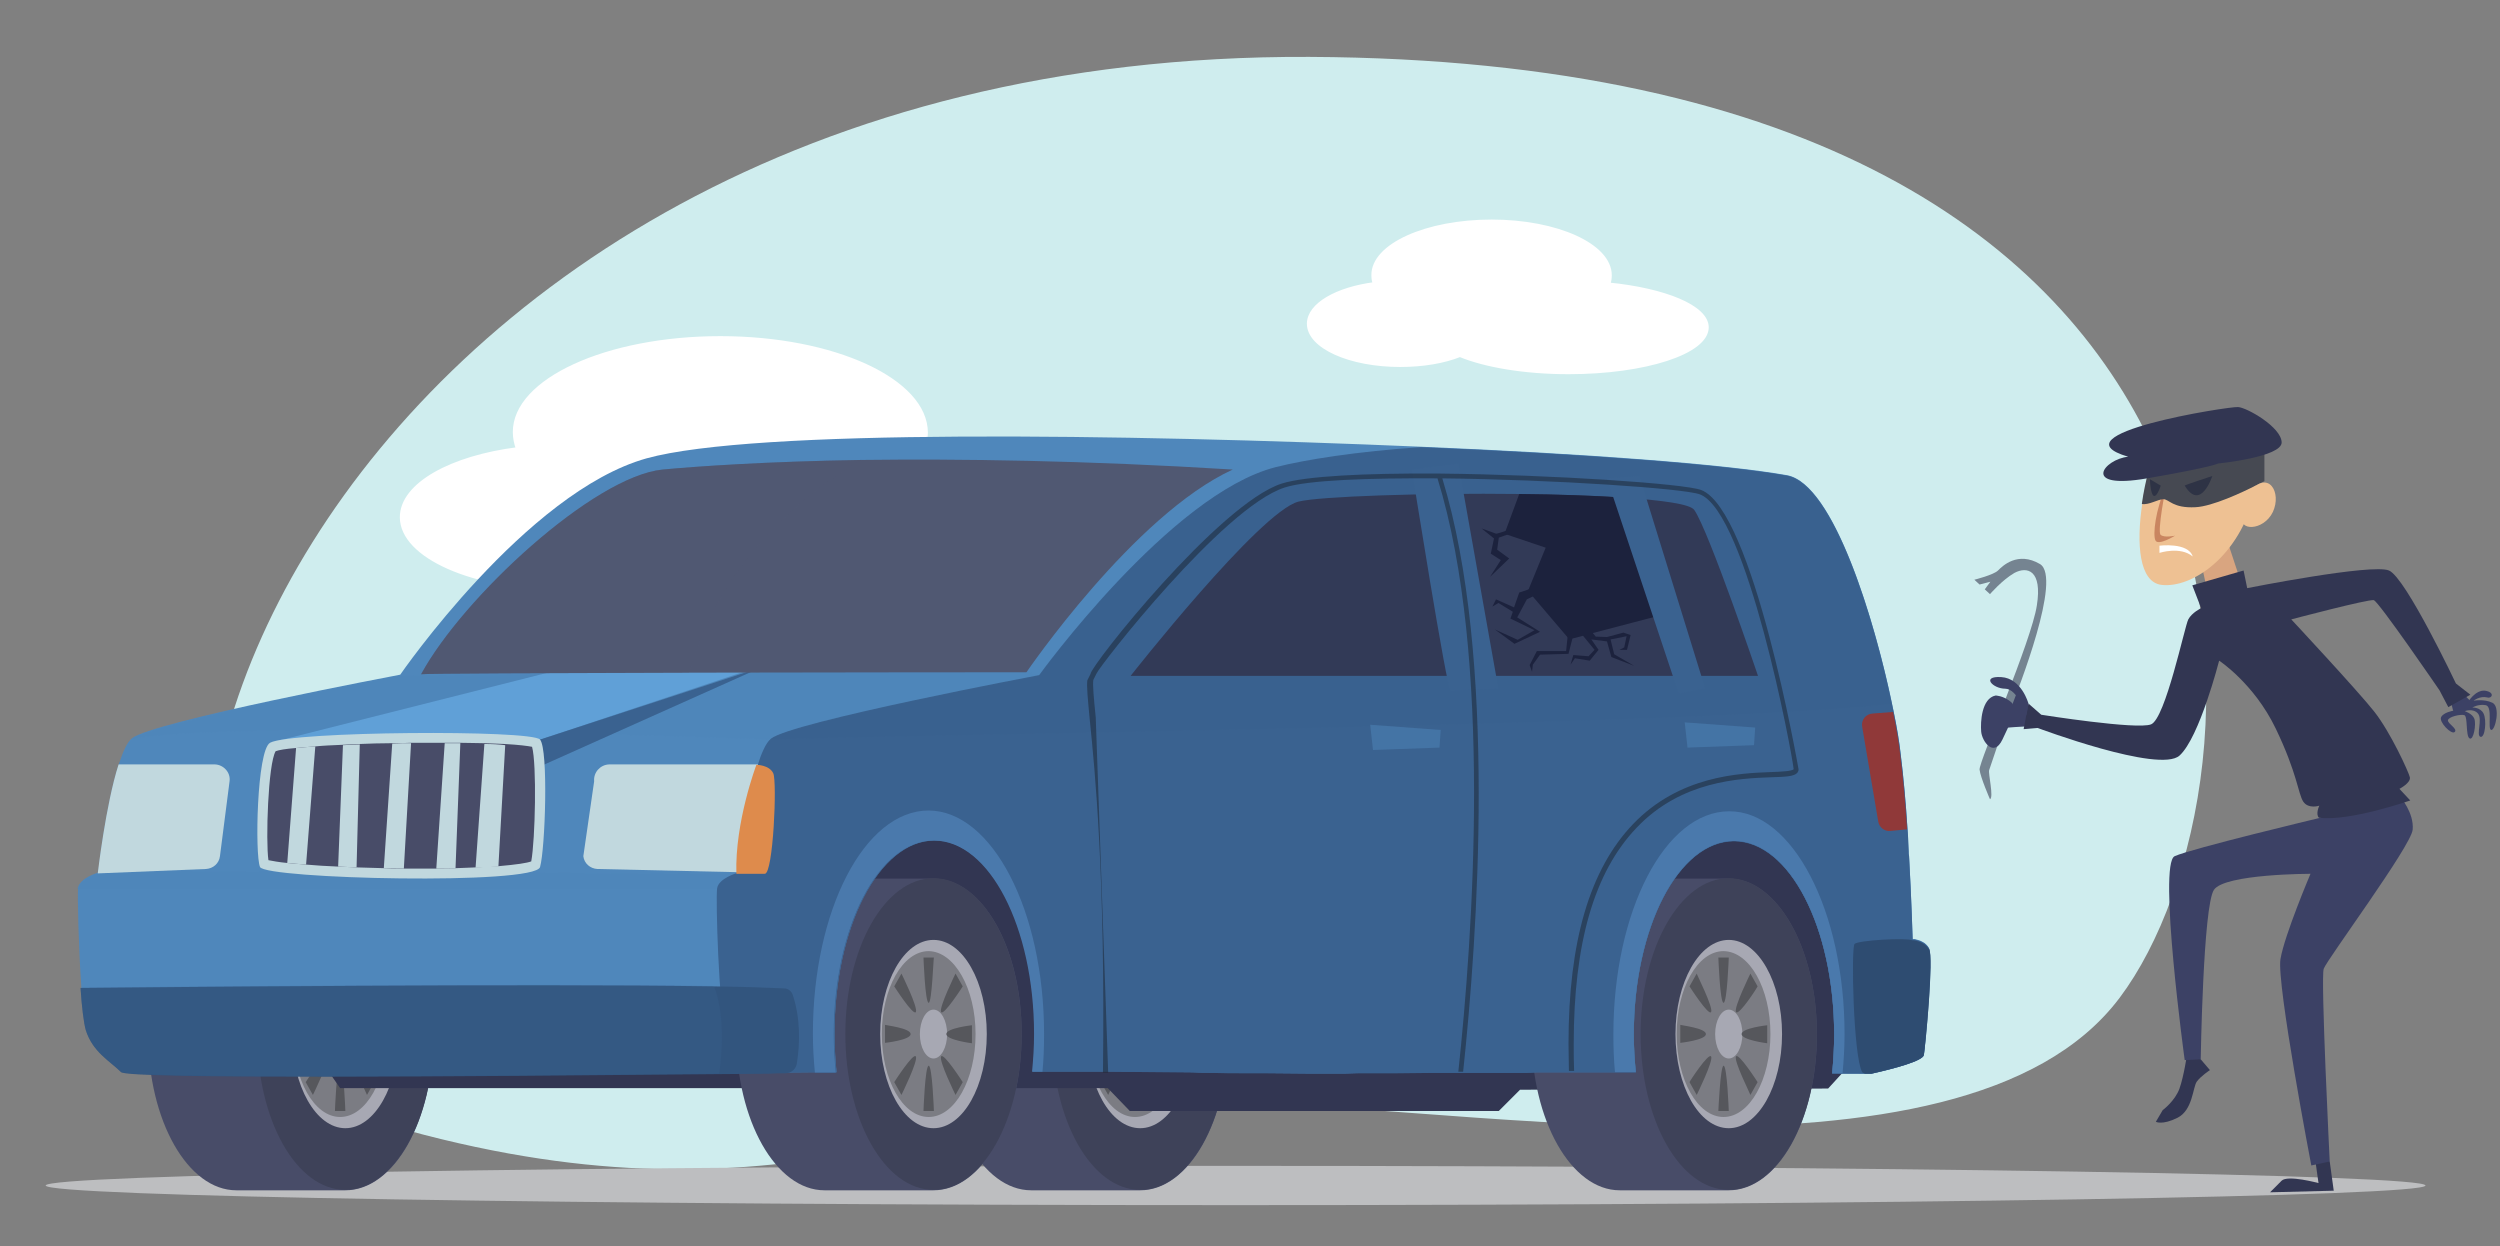 <?xml version="1.0" encoding="utf-8"?>
<!-- Generator: Adobe Illustrator 24.1.0, SVG Export Plug-In . SVG Version: 6.00 Build 0)  -->
<svg version="1.1" id="Capa_1" xmlns="http://www.w3.org/2000/svg" xmlns:xlink="http://www.w3.org/1999/xlink" x="0px" y="0px"
	 viewBox="0 0 624 311" style="enable-background:new 0 0 624 311;" xml:space="preserve">
<rect x="0" y="0" width="624" height="311" fill="#808080" stroke="none"/>
<style type="text/css">
	.st0{fill-rule:evenodd;clip-rule:evenodd;fill:#CFEDEE;}
	.st1{fill-rule:evenodd;clip-rule:evenodd;fill:#FFFFFF;stroke:#FFFFFF;}
	.st2{fill:#BDBEC0;}
	.st3{fill:#3C4165;}
	.st4{fill:#323652;}
	.st5{fill:#D9A580;}
	.st6{fill:#EEC193;}
	.st7{fill:#C98560;}
	.st8{fill:#464952;}
	.st9{fill:#FFFFFF;}
	.st10{fill:#2E3345;}
	.st11{fill:#758491;}
	.st12{fill:#484C68;}
	.st13{fill:#3E4259;}
	.st14{fill:#A7A8B3;}
	.st15{fill:#7B7C83;}
	.st16{fill:#56575C;}
	.st17{fill:#4F87BB;}
	.st18{opacity:0.5;fill:#4F87BB;}
	.st19{fill:#C1D8DE;}
	.st20{fill:#3A6290;}
	.st21{opacity:0.2;fill:#3A6290;}
	.st22{fill:#60A0D7;}
	.st23{fill:#323A57;}
	.st24{fill:#1C223D;}
	.st25{fill:#903939;}
	.st26{fill:#2E4C71;}
	.st27{opacity:0.4;fill:#131314;}
	.st28{fill:#4A79AC;}
	.st29{fill:#505872;}
	.st30{opacity:0.3;fill:#505872;}
	.st31{fill:#32557E;}
	.st32{fill:#DE8B4C;}
	.st33{opacity:0.3;fill:#3A6290;}
</style>
<desc>Created with Sketch.</desc>
<path id="Path-2" class="st0" d="M326.8,14.2c252.9,1.2,241.9,182,202.3,234.8c-39.6,52.8-173.3,24.6-234.7,25.9
	c-61.4,1.3-103.8,34.3-201.9,4.6S73.9,13.1,326.8,14.2z"/>
<path id="Combined-Shape" class="st1" d="M179.8,84.4c28.3,0,51.3,10.6,51.3,23.6c0,1.5-0.3,2.9-0.9,4.3
	c24.9,2.4,43.1,9.7,43.1,18.3c0,10.6-27,19.1-60.4,19.1c-19.1,0-36.2-2.8-47.2-7.2c-6.9,2.6-15.9,4.2-25.7,4.2
	c-21.9,0-39.7-7.9-39.7-17.6c0-8.1,12.3-14.9,29-17c-0.5-1.4-0.8-2.8-0.8-4.2C128.4,95,151.4,84.4,179.8,84.4z"/>
<path id="Combined-Shape_1_" class="st1" d="M372.3,55.3c16.3,0,29.5,6,29.5,13.4c0,0.8-0.1,1.5-0.4,2.3
	c14.2,1.4,24.6,5.7,24.6,10.7c0,6.2-15.4,11.2-34.5,11.2c-11,0-20.8-1.7-27.1-4.3c-4,1.6-9.2,2.5-14.9,2.5
	c-12.6,0-22.8-4.6-22.8-10.3c0-4.7,7-8.7,16.5-9.9c-0.3-0.7-0.4-1.4-0.4-2.2C342.7,61.3,356,55.3,372.3,55.3z"/>
<g>
	<path class="st2" d="M605.4,295.9c0,2.7-133,4.9-297,4.9c-164,0-297-2.2-297-4.9c0-2.7,133-4.9,297-4.9
		C472.4,291,605.4,293.2,605.4,295.9z"/>
	<g>
		<path class="st3" d="M612.3,177.4c0,0-2.4,0.4-3,1.6c-0.6,1.2,2.6,4.5,3.4,3.7c0.8-0.8-1.7-2-1.7-2.9c0.1-0.9,3.2-1.6,4.1-1.3
			c0.9,0.3,0.3,5.2,1.3,5.8c1,0.6,1.7-3.5,1.2-4.9c-0.5-1.3-2.4-1.9-2.4-1.9s2.1-0.8,3.3,0.6c1.2,1.4-0.5,5.4,0.6,5.8
			c1.2,0.4,1.6-4.2,0.8-5.8c-0.8-1.6-2.8-1.5-2.8-1.5s1.4-0.9,3.3-0.6c1.9,0.3,0.4,6,1.4,6.2c1,0.2,2.4-5.8,0.3-6.8
			c-2.1-1-4.7-0.5-4.7-0.5s1.6-1.3,3.5-0.8c1.1,0.3,1.9-1.3-0.6-1.7c-2.5-0.3-4.4,3-4.4,3L612.3,177.4z"/>
		<path class="st3" d="M612.3,177.4l-0.6-2.4c0,0,2.8-1.9,3.1-1.8c0.2,0.1,2.2,2.2,2.2,2.2S613.6,178,612.3,177.4z"/>
		<path class="st4" d="M581.5,289.9l1,7.3l-15.9,0.4c0,0,1.5-1.5,2.9-2.9c1.5-1.5,9.2,0.6,9.2,0.6l-1-7.1L581.5,289.9z"/>
		<path class="st4" d="M549.3,264.4l2.3,2.7c0,0-2.3,1.5-3.3,2.9c-1,1.5-1,7.1-4.8,9c-3.8,1.9-5.4,1-5.4,1l1.7-2.9
			c0,0,3.1-2.3,4.2-5.4s1.9-8.6,1.9-8.6L549.3,264.4z"/>
		<path class="st3" d="M499.7,181.8c0.3-0.2,6.3-0.5,6.3-0.5l1.5-3.3l-3.7-5.8c0,0-3.7-3.5-2-0.7c1.7,2.7-1.4,4.4-2.6,4.3
			C497.9,175.6,499.7,181.8,499.7,181.8z"/>
		<path class="st3" d="M578.8,204.2c0,0-31.8,7.6-36,9.5c-4.2,1.9,2.5,50.9,2.5,50.9l4-0.2c0,0,0.6-38.3,3.3-42.3
			c2.7-4,24.1-4,24.1-4s-6.5,15.3-7.5,21.3c-1,6.1,7.7,51.5,7.7,51.5l4.6-1c0,0-2.3-45.8-1.5-48.1c0.8-2.3,21.8-30.6,22.2-34.7
			c0.4-4.2-3.1-8.2-3.1-8.2L578.8,204.2z"/>
		<polygon class="st5" points="549,138.5 551,147.8 559.6,146.1 556.2,135.8 		"/>
		<path class="st6" d="M563.2,121.1c-0.1,0.6-0.3,1.3-0.4,2c-3.8,15.9-15.7,23.7-23.2,22.9c-5.7-0.6-6.4-10.3-4.9-20.2h0
			c0.4-2.9,1-5.7,1.7-8.4c0.1-0.4,0.2-0.8,0.3-1.2l22.3-6.6c0,0,3.2-1,4.4,2.7C563.9,114,564,116.8,563.2,121.1z"/>
		<path class="st7" d="M540.6,121.5c-2.6,5.7-3.3,12-2.6,13.4c0.7,1.4,4.9-1.2,4.9-1.2s-2.7,0.6-3.6-0.2S540.6,121.5,540.6,121.5z"
			/>
		<path class="st8" d="M565.2,112v8.1c0,0-0.8,0.4-2,1c-3.5,1.8-11,5.3-15.2,5.5c-5.7,0.3-6.6-2-8-2c-1.4,0-3.6,1.5-5.4,1.2
			c0.4-2.9,1-5.7,1.7-8.4l27-5.1L565.2,112z"/>
		<path class="st6" d="M561.4,122.8c4.8-5.7,8.2,0.1,5.9,5c-2.3,4.8-9,4.9-7.5,0.7C561.2,124.1,561.4,122.8,561.4,122.8z"/>
		<path class="st9" d="M539,136.2v1.8c0,0,5.2-1.7,8.3,0.9C546.2,135.3,539,136.2,539,136.2z"/>
		<path class="st4" d="M547.2,146.1l12.8-3.7l0.9,4.4c0,0,31.2-6.2,35.4-4.4c4.2,1.8,16.7,28.2,16.7,28.2l3.6,2.8l-5.5,3.1l-2.2-4.2
			c0,0-15.2-22.2-16.4-22.5c-1.3-0.3-20.6,4.8-20.6,4.8s16.6,17.8,20.7,23c4.1,5.2,8.6,15.1,8.9,16.4c0.3,1.4-2.6,2.9-2.6,2.9
			l2.7,2.9c0,0-15.2,5.3-22.8,4.3c-0.9-0.9,0.1-3,0.1-3s-2.7,0.9-4-1c-1.3-2-1.5-7.1-6.9-18.3c-5.4-11.2-14.1-16.9-14.1-16.9
			s-4.9,19.2-9.9,23.7c-5,4.5-35.4-6.9-35.4-6.9l-3.5,0.3l1.2-6.4l3.2,2.8c0,0,23.9,3.8,27.4,2.4c3.6-1.4,8.4-24.5,9.3-26.2
			c0.9-1.7,3.2-2.8,3.2-2.8L547.2,146.1z"/>
		<path class="st10" d="M545.3,121.2c0.2-0.2,6.9-2.4,6.9-2.4S549.3,127.8,545.3,121.2z"/>
		<path class="st10" d="M536.6,119.6l2.7,1.6C539.4,121.2,537.1,128,536.6,119.6z"/>
		<path class="st11" d="M496.5,192.2c-0.3,0.8,1.2,6.8,0.2,7.3c0,0-2.4-5.5-2.6-7.4c-0.2-1.9,13-32.2,14.3-41
			c1.4-8.8-2.4-9.8-5.6-8.1c-3.1,1.8-6.1,5.3-6.1,5.3l-1.3-1.2l1.4-1.9l-2.7,0.7l-1.3-1.2c0,0,4.8-1.2,5.9-2.3
			c1.1-1.1,4.9-4.9,10.5-1.6c5.5,3.4-5.3,30.9-7.6,36.8C499.3,183.7,496.8,191.4,496.5,192.2z"/>
		<path class="st4" d="M531.2,114c-6.1,0.6-12,8.3,4.7,5.4c16.7-2.9,17.7-3.7,17.7-3.7s16-1.6,15.9-5.3c-0.1-3.8-8.7-8.7-10.9-8.8
			C556.4,101.4,512.1,108.4,531.2,114z"/>
		<path class="st3" d="M506.3,175.6c0,0-1.7-6.3-6.8-6.6c-5.1-0.3-2.1,2.9,1,2.9s5.3,6.7,5.3,6.7L506.3,175.6z"/>
		<path class="st3" d="M498.1,173.6c-3.5,0.7-3.8,6.6-3.6,9c0.2,2.4,3.1,6.6,5.3,2c2.2-4.6,4-8.1,2-9.5
			C499.9,173.6,498.1,173.6,498.1,173.6z"/>
	</g>
	<g>
		<g>
			<path class="st12" d="M284.6,219.3c-0.3,0-0.5,0-0.8,0c-0.3,0-0.5,0-0.8,0c-0.3,0-0.5,0-0.8,0c-0.3,0-0.5,0-0.8,0
				c-0.3,0-0.5,0-0.8,0c-0.3,0-0.5,0-0.8,0c-0.3,0-0.5,0-0.8,0c-0.3,0-0.5,0-0.8,0s-0.5,0-0.8,0c-0.3,0-0.5,0-0.8,0
				c-0.3,0-0.5,0-0.8,0c-0.3,0-0.5,0-0.8,0c-0.3,0-0.5,0-0.8,0c-0.3,0-0.5,0-0.8,0c-0.3,0-0.5,0-0.8,0c-0.3,0-0.5,0-0.8,0
				c-0.3,0-0.5,0-0.8,0c-0.3,0-0.5,0-0.8,0c-0.3,0-0.5,0-0.8,0c-0.3,0-0.5,0-0.8,0c-0.3,0-0.5,0-0.8,0c-0.3,0-0.5,0-0.8,0
				c-0.3,0-0.5,0-0.8,0c-0.3,0-0.5,0-0.8,0c-0.3,0-0.5,0-0.8,0c-0.3,0-0.5,0-0.8,0c-0.3,0-0.5,0-0.8,0c-0.3,0-0.5,0-0.8,0
				c-0.3,0-0.5,0-0.8,0c-0.3,0-0.5,0-0.8,0c-0.3,0-0.5,0-0.8,0c-0.3,0-0.5,0-0.8,0c-0.3,0-0.5,0-0.8,0c-0.3,0-0.5,0-0.8,0
				c-12.2,0-22,17.4-22,38.9c0,21.5,9.9,38.9,22,38.9c0.3,0,0.5,0,0.8,0c0.3,0,0.5,0,0.8,0c0.3,0,0.5,0,0.8,0c0.3,0,0.5,0,0.8,0
				c0.3,0,0.5,0,0.8,0c0.3,0,0.5,0,0.8,0c0.3,0,0.5,0,0.8,0c0.3,0,0.5,0,0.8,0c0.3,0,0.5,0,0.8,0c0.3,0,0.5,0,0.8,0
				c0.3,0,0.5,0,0.8,0c0.3,0,0.5,0,0.8,0c0.3,0,0.5,0,0.8,0c0.3,0,0.5,0,0.8,0c0.3,0,0.5,0,0.8,0c0.3,0,0.5,0,0.8,0
				c0.3,0,0.5,0,0.8,0c0.3,0,0.5,0,0.8,0c0.3,0,0.5,0,0.8,0c0.3,0,0.5,0,0.8,0c0.3,0,0.5,0,0.8,0c0.3,0,0.5,0,0.8,0
				c0.3,0,0.5,0,0.8,0c0.3,0,0.5,0,0.8,0c0.3,0,0.5,0,0.8,0c0.3,0,0.5,0,0.8,0s0.5,0,0.8,0c0.3,0,0.5,0,0.8,0c0.3,0,0.5,0,0.8,0
				c0.3,0,0.5,0,0.8,0c0.3,0,0.5,0,0.8,0c0.3,0,0.5,0,0.8,0c0.3,0,0.5,0,0.8,0c0.3,0,0.5,0,0.8,0c12.2,0,22-17.4,22-38.9
				C306.6,236.7,296.8,219.3,284.6,219.3z"/>
			<path class="st13" d="M306.6,258.1c0,21.5-9.9,38.9-22,38.9c-12.2,0-22-17.4-22-38.9c0-21.5,9.9-38.9,22-38.9
				C296.8,219.3,306.6,236.7,306.6,258.1z"/>
			<path class="st14" d="M297.9,258.1c0,13-6,23.5-13.3,23.5c-7.4,0-13.3-10.5-13.3-23.5s6-23.5,13.3-23.5
				C292,234.6,297.9,245.1,297.9,258.1z"/>
			<path class="st15" d="M295,258.1c0,11.4-5.2,20.7-11.7,20.7s-11.7-9.3-11.7-20.7s5.2-20.7,11.7-20.7S295,246.7,295,258.1z"/>
			<ellipse class="st14" cx="284.6" cy="258.1" rx="3.4" ry="6.1"/>
			<g>
				<path class="st16" d="M283.3,250.3c-0.9,0-1.3-11.3-1.3-11.3h2.6C284.6,239,284.2,250.3,283.3,250.3z"/>
				<path class="st16" d="M280.2,252.6c-0.6,1.1-5.4-6.4-5.4-6.4l1.8-3.2C276.5,243,280.8,251.5,280.2,252.6z"/>
				<path class="st16" d="M278.9,258.1c0,1.5-6.4,2.2-6.4,2.2v-4.5C272.5,255.9,278.9,256.6,278.9,258.1z"/>
				<path class="st16" d="M280.2,263.7c0.6,1.1-3.6,9.6-3.6,9.6l-1.8-3.2C274.7,270.1,279.6,262.6,280.2,263.7z"/>
				<path class="st16" d="M283.3,266c0.9,0,1.3,11.3,1.3,11.3H282C282,277.3,282.5,266,283.3,266z"/>
				<path class="st16" d="M286.5,263.7c0.6-1.1,5.4,6.4,5.4,6.4l-1.8,3.2C290.1,273.3,285.9,264.8,286.5,263.7z"/>
				<path class="st16" d="M287.8,258.1c0-1.5,6.4-2.2,6.4-2.2v4.5C294.2,260.4,287.8,259.6,287.8,258.1z"/>
				<path class="st16" d="M286.5,252.6c-0.6-1.1,3.6-9.6,3.6-9.6l1.8,3.2C291.9,246.2,287.1,253.7,286.5,252.6z"/>
			</g>
		</g>
		<g>
			<path class="st12" d="M86.2,219.3c-0.3,0-0.5,0-0.8,0c-0.3,0-0.5,0-0.8,0c-0.3,0-0.5,0-0.8,0c-0.3,0-0.5,0-0.8,0
				c-0.3,0-0.5,0-0.8,0c-0.3,0-0.5,0-0.8,0s-0.5,0-0.8,0c-0.3,0-0.5,0-0.8,0c-0.3,0-0.5,0-0.8,0c-0.3,0-0.5,0-0.8,0
				c-0.3,0-0.5,0-0.8,0c-0.3,0-0.5,0-0.8,0c-0.3,0-0.5,0-0.8,0c-0.3,0-0.5,0-0.8,0c-0.3,0-0.5,0-0.8,0c-0.3,0-0.5,0-0.8,0
				c-0.3,0-0.5,0-0.8,0c-0.3,0-0.5,0-0.8,0c-0.3,0-0.5,0-0.8,0c-0.3,0-0.5,0-0.8,0c-0.3,0-0.5,0-0.8,0c-0.3,0-0.5,0-0.8,0
				c-0.3,0-0.5,0-0.8,0c-0.3,0-0.5,0-0.8,0c-0.3,0-0.5,0-0.8,0c-0.3,0-0.5,0-0.8,0c-0.3,0-0.5,0-0.8,0c-0.3,0-0.5,0-0.8,0
				c-0.3,0-0.5,0-0.8,0c-0.3,0-0.5,0-0.8,0c-0.3,0-0.5,0-0.8,0c-0.3,0-0.5,0-0.8,0c-0.3,0-0.5,0-0.8,0c-0.3,0-0.5,0-0.8,0
				c-12.2,0-22,17.4-22,38.9c0,21.5,9.9,38.9,22,38.9c0.3,0,0.5,0,0.8,0c0.3,0,0.5,0,0.8,0c0.3,0,0.5,0,0.8,0c0.3,0,0.5,0,0.8,0
				c0.3,0,0.5,0,0.8,0c0.3,0,0.5,0,0.8,0c0.3,0,0.5,0,0.8,0c0.3,0,0.5,0,0.8,0c0.3,0,0.5,0,0.8,0c0.3,0,0.5,0,0.8,0
				c0.3,0,0.5,0,0.8,0c0.3,0,0.5,0,0.8,0c0.3,0,0.5,0,0.8,0c0.3,0,0.5,0,0.8,0c0.3,0,0.5,0,0.8,0c0.3,0,0.5,0,0.8,0
				c0.3,0,0.5,0,0.8,0c0.3,0,0.5,0,0.8,0c0.3,0,0.5,0,0.8,0c0.3,0,0.5,0,0.8,0c0.3,0,0.5,0,0.8,0c0.3,0,0.5,0,0.8,0
				c0.3,0,0.5,0,0.8,0c0.3,0,0.5,0,0.8,0c0.3,0,0.5,0,0.8,0c0.3,0,0.5,0,0.8,0c0.3,0,0.5,0,0.8,0c0.3,0,0.5,0,0.8,0s0.5,0,0.8,0
				c0.3,0,0.5,0,0.8,0c0.3,0,0.5,0,0.8,0c0.3,0,0.5,0,0.8,0c0.3,0,0.5,0,0.8,0c0.3,0,0.5,0,0.8,0c12.2,0,22-17.4,22-38.9
				C108.2,236.7,98.3,219.3,86.2,219.3z"/>
			<path class="st13" d="M108.2,258.1c0,21.5-9.9,38.9-22,38.9c-12.2,0-22-17.4-22-38.9c0-21.5,9.9-38.9,22-38.9
				C98.3,219.3,108.2,236.7,108.2,258.1z"/>
			<path class="st14" d="M99.5,258.1c0,13-6,23.5-13.3,23.5s-13.3-10.5-13.3-23.5s6-23.5,13.3-23.5S99.5,245.1,99.5,258.1z"/>
			<path class="st15" d="M96.6,258.1c0,11.4-5.2,20.7-11.7,20.7c-6.5,0-11.7-9.3-11.7-20.7s5.2-20.7,11.7-20.7
				C91.4,237.5,96.6,246.7,96.6,258.1z"/>
			<ellipse class="st14" cx="86.2" cy="258.1" rx="3.4" ry="6.1"/>
			<g>
				<path class="st16" d="M84.9,250.3c-0.9,0-1.3-11.3-1.3-11.3h2.6C86.2,239,85.7,250.3,84.9,250.3z"/>
				<path class="st16" d="M81.7,252.6c-0.6,1.1-5.4-6.4-5.4-6.4l1.8-3.2C78.1,243,82.3,251.5,81.7,252.6z"/>
				<path class="st16" d="M80.4,258.1c0,1.5-6.4,2.2-6.4,2.2v-4.5C74,255.9,80.4,256.6,80.4,258.1z"/>
				<path class="st16" d="M81.7,263.7c0.6,1.1-3.6,9.6-3.6,9.6l-1.8-3.2C76.3,270.1,81.1,262.6,81.7,263.7z"/>
				<path class="st16" d="M84.9,266c0.9,0,1.3,11.3,1.3,11.3h-2.6C83.6,277.3,84,266,84.9,266z"/>
				<path class="st16" d="M88,263.7c0.6-1.1,5.4,6.4,5.4,6.4l-1.8,3.2C91.7,273.3,87.4,264.8,88,263.7z"/>
				<path class="st16" d="M89.3,258.1c0-1.5,6.4-2.2,6.4-2.2v4.5C95.7,260.4,89.3,259.6,89.3,258.1z"/>
				<path class="st16" d="M88,252.6c-0.6-1.1,3.6-9.6,3.6-9.6l1.8,3.2C93.5,246.2,88.6,253.7,88,252.6z"/>
			</g>
		</g>
		<polygon class="st4" points="74,255.9 84.9,271.6 276.5,271.6 282,277.3 374.1,277.3 379.4,272 456.3,271.7 462.6,264.8 
			460.7,201.4 65.1,195.1 		"/>
		<g>
			<path class="st12" d="M431.5,219.3c-0.3,0-0.5,0-0.8,0c-0.3,0-0.5,0-0.8,0c-0.3,0-0.5,0-0.8,0c-0.3,0-0.5,0-0.8,0
				c-0.3,0-0.5,0-0.8,0c-0.3,0-0.5,0-0.8,0c-0.3,0-0.5,0-0.8,0c-0.3,0-0.5,0-0.8,0s-0.5,0-0.8,0c-0.3,0-0.5,0-0.8,0
				c-0.3,0-0.5,0-0.8,0c-0.3,0-0.5,0-0.8,0c-0.3,0-0.5,0-0.8,0c-0.3,0-0.5,0-0.8,0c-0.3,0-0.5,0-0.8,0c-0.3,0-0.5,0-0.8,0
				c-0.3,0-0.5,0-0.8,0c-0.3,0-0.5,0-0.8,0c-0.3,0-0.5,0-0.8,0c-0.3,0-0.5,0-0.8,0c-0.3,0-0.5,0-0.8,0c-0.3,0-0.5,0-0.8,0
				c-0.3,0-0.5,0-0.8,0c-0.3,0-0.5,0-0.8,0c-0.3,0-0.5,0-0.8,0c-0.3,0-0.5,0-0.8,0c-0.3,0-0.5,0-0.8,0c-0.3,0-0.5,0-0.8,0
				c-0.3,0-0.5,0-0.8,0c-0.3,0-0.5,0-0.8,0c-0.3,0-0.5,0-0.8,0c-0.3,0-0.5,0-0.8,0c-0.3,0-0.5,0-0.8,0c-0.3,0-0.5,0-0.8,0
				c-12.2,0-22,17.4-22,38.9c0,21.5,9.9,38.9,22,38.9c0.3,0,0.5,0,0.8,0c0.3,0,0.5,0,0.8,0c0.3,0,0.5,0,0.8,0c0.3,0,0.5,0,0.8,0
				c0.3,0,0.5,0,0.8,0c0.3,0,0.5,0,0.8,0c0.3,0,0.5,0,0.8,0c0.3,0,0.5,0,0.8,0c0.3,0,0.5,0,0.8,0c0.3,0,0.5,0,0.8,0
				c0.3,0,0.5,0,0.8,0c0.3,0,0.5,0,0.8,0c0.3,0,0.5,0,0.8,0c0.3,0,0.5,0,0.8,0c0.3,0,0.5,0,0.8,0c0.3,0,0.5,0,0.8,0
				c0.3,0,0.5,0,0.8,0c0.3,0,0.5,0,0.8,0c0.3,0,0.5,0,0.8,0c0.3,0,0.5,0,0.8,0c0.3,0,0.5,0,0.8,0c0.3,0,0.5,0,0.8,0
				c0.3,0,0.5,0,0.8,0c0.3,0,0.5,0,0.8,0c0.3,0,0.5,0,0.8,0c0.3,0,0.5,0,0.8,0s0.5,0,0.8,0c0.3,0,0.5,0,0.8,0c0.3,0,0.5,0,0.8,0
				c0.3,0,0.5,0,0.8,0c0.3,0,0.5,0,0.8,0c0.3,0,0.5,0,0.8,0c0.3,0,0.5,0,0.8,0c0.3,0,0.5,0,0.8,0c12.2,0,22-17.4,22-38.9
				C453.5,236.7,443.6,219.3,431.5,219.3z"/>
			<path class="st13" d="M453.5,258.1c0,21.5-9.9,38.9-22,38.9c-12.2,0-22-17.4-22-38.9c0-21.5,9.9-38.9,22-38.9
				C443.6,219.3,453.5,236.7,453.5,258.1z"/>
			<path class="st14" d="M444.8,258.1c0,13-6,23.5-13.3,23.5c-7.4,0-13.3-10.5-13.3-23.5s6-23.5,13.3-23.5
				C438.8,234.6,444.8,245.1,444.8,258.1z"/>
			<path class="st15" d="M441.9,258.1c0,11.4-5.2,20.7-11.7,20.7c-6.5,0-11.7-9.3-11.7-20.7s5.2-20.7,11.7-20.7
				C436.7,237.5,441.9,246.7,441.9,258.1z"/>
			<ellipse class="st14" cx="431.5" cy="258.1" rx="3.4" ry="6.1"/>
			<g>
				<path class="st16" d="M430.2,250.3c-0.9,0-1.3-11.3-1.3-11.3h2.6C431.5,239,431.1,250.3,430.2,250.3z"/>
				<path class="st16" d="M427.1,252.6c-0.6,1.1-5.4-6.4-5.4-6.4l1.8-3.2C423.4,243,427.7,251.5,427.1,252.6z"/>
				<path class="st16" d="M425.8,258.1c0,1.5-6.4,2.2-6.4,2.2v-4.5C419.4,255.9,425.8,256.6,425.8,258.1z"/>
				<path class="st16" d="M427.1,263.7c0.6,1.1-3.6,9.6-3.6,9.6l-1.8-3.2C421.6,270.1,426.5,262.6,427.1,263.7z"/>
				<path class="st16" d="M430.2,266c0.9,0,1.3,11.3,1.3,11.3h-2.6C428.9,277.3,429.4,266,430.2,266z"/>
				<path class="st16" d="M433.3,263.7c0.6-1.1,5.4,6.4,5.4,6.4l-1.8,3.2C437,273.3,432.7,264.8,433.3,263.7z"/>
				<path class="st16" d="M434.7,258.1c0-1.5,6.4-2.2,6.4-2.2v4.5C441.1,260.4,434.7,259.6,434.7,258.1z"/>
				<path class="st16" d="M433.3,252.6c-0.6-1.1,3.6-9.6,3.6-9.6l1.8,3.2C438.8,246.2,434,253.7,433.3,252.6z"/>
			</g>
		</g>
		<g>
			<path class="st12" d="M233,219.3c-0.3,0-0.5,0-0.8,0c-0.3,0-0.5,0-0.8,0c-0.3,0-0.5,0-0.8,0c-0.3,0-0.5,0-0.8,0
				c-0.3,0-0.5,0-0.8,0c-0.3,0-0.5,0-0.8,0c-0.3,0-0.5,0-0.8,0c-0.3,0-0.5,0-0.8,0s-0.5,0-0.8,0c-0.3,0-0.5,0-0.8,0
				c-0.3,0-0.5,0-0.8,0c-0.3,0-0.5,0-0.8,0c-0.3,0-0.5,0-0.8,0c-0.3,0-0.5,0-0.8,0c-0.3,0-0.5,0-0.8,0c-0.3,0-0.5,0-0.8,0
				c-0.3,0-0.5,0-0.8,0c-0.3,0-0.5,0-0.8,0c-0.3,0-0.5,0-0.8,0c-0.3,0-0.5,0-0.8,0c-0.3,0-0.5,0-0.8,0c-0.3,0-0.5,0-0.8,0
				c-0.3,0-0.5,0-0.8,0c-0.3,0-0.5,0-0.8,0c-0.3,0-0.5,0-0.8,0c-0.3,0-0.5,0-0.8,0c-0.3,0-0.5,0-0.8,0c-0.3,0-0.5,0-0.8,0
				s-0.5,0-0.8,0c-0.3,0-0.5,0-0.8,0c-0.3,0-0.5,0-0.8,0c-0.3,0-0.5,0-0.8,0s-0.5,0-0.8,0c-0.3,0-0.5,0-0.8,0
				c-12.2,0-22,17.4-22,38.9c0,21.5,9.9,38.9,22,38.9c0.3,0,0.5,0,0.8,0c0.3,0,0.5,0,0.8,0s0.5,0,0.8,0c0.3,0,0.5,0,0.8,0
				c0.3,0,0.5,0,0.8,0c0.3,0,0.5,0,0.8,0s0.5,0,0.8,0c0.3,0,0.5,0,0.8,0c0.3,0,0.5,0,0.8,0c0.3,0,0.5,0,0.8,0c0.3,0,0.5,0,0.8,0
				c0.3,0,0.5,0,0.8,0c0.3,0,0.5,0,0.8,0c0.3,0,0.5,0,0.8,0c0.3,0,0.5,0,0.8,0c0.3,0,0.5,0,0.8,0c0.3,0,0.5,0,0.8,0
				c0.3,0,0.5,0,0.8,0c0.3,0,0.5,0,0.8,0c0.3,0,0.5,0,0.8,0c0.3,0,0.5,0,0.8,0c0.3,0,0.5,0,0.8,0c0.3,0,0.5,0,0.8,0
				c0.3,0,0.5,0,0.8,0c0.3,0,0.5,0,0.8,0c0.3,0,0.5,0,0.8,0s0.5,0,0.8,0c0.3,0,0.5,0,0.8,0c0.3,0,0.5,0,0.8,0c0.3,0,0.5,0,0.8,0
				c0.3,0,0.5,0,0.8,0c0.3,0,0.5,0,0.8,0c0.3,0,0.5,0,0.8,0c0.3,0,0.5,0,0.8,0c12.2,0,22-17.4,22-38.9
				C255.1,236.7,245.2,219.3,233,219.3z"/>
			<ellipse class="st13" cx="233" cy="258.1" rx="22" ry="38.9"/>
			<ellipse class="st14" cx="233" cy="258.1" rx="13.3" ry="23.5"/>
			<path class="st15" d="M243.5,258.1c0,11.4-5.2,20.7-11.7,20.7c-6.5,0-11.7-9.3-11.7-20.7s5.2-20.7,11.7-20.7
				C238.2,237.5,243.5,246.7,243.5,258.1z"/>
			<ellipse class="st14" cx="233" cy="258.1" rx="3.4" ry="6.1"/>
			<g>
				<path class="st16" d="M231.8,250.3c-0.9,0-1.3-11.3-1.3-11.3h2.6C233,239,232.6,250.3,231.8,250.3z"/>
				<path class="st16" d="M228.6,252.6c-0.6,1.1-5.4-6.4-5.4-6.4l1.8-3.2C225,243,229.2,251.5,228.6,252.6z"/>
				<path class="st16" d="M227.3,258.1c0,1.5-6.4,2.2-6.4,2.2v-4.5C220.9,255.9,227.3,256.6,227.3,258.1z"/>
				<path class="st16" d="M228.6,263.7c0.6,1.1-3.6,9.6-3.6,9.6l-1.8-3.2C223.2,270.1,228,262.6,228.6,263.7z"/>
				<path class="st16" d="M231.8,266c0.9,0,1.3,11.3,1.3,11.3h-2.6C230.5,277.3,230.9,266,231.8,266z"/>
				<path class="st16" d="M234.9,263.7c0.6-1.1,5.4,6.4,5.4,6.4l-1.8,3.2C238.5,273.3,234.3,264.8,234.9,263.7z"/>
				<path class="st16" d="M236.2,258.1c0-1.5,6.4-2.2,6.4-2.2v4.5C242.6,260.4,236.2,259.6,236.2,258.1z"/>
				<path class="st16" d="M234.9,252.6c-0.6-1.1,3.6-9.6,3.6-9.6l1.8,3.2C240.3,246.2,235.5,253.7,234.9,252.6z"/>
			</g>
		</g>
		<path class="st17" d="M480.2,263.3c-0.2,1.5-7.3,3.4-13.1,4.7c-0.5,0-1.1,0-1.6,0c-2.8,0-5.5,0-8.2-0.1c0.3-3.2,0.5-6.4,0.5-9.7
			c0-26.7-11.2-48.3-25-48.3c-13.8,0-25,21.6-25,48.3c0,3.2,0.2,6.3,0.5,9.4c-2.5,0-4.6,0-6.3,0c-2.3,0-5.3,0-8.9,0
			c-0.4,0-0.8,0-1.3,0c-1.3,0-2.7,0-4.2,0c-0.5,0-1,0-1.5,0c-1.8,0-3.6,0-5.6,0.1c-0.7,0-1.5,0-2.3,0c-1.8,0-3.6,0-5.5,0
			c-1.2,0-2.4,0-3.7,0c-1.3,0-2.5,0-3.8,0h-1.2c-0.7,0-1.4,0-2.1,0c-1.4,0-2.9,0-4.4,0c-3,0-6,0.1-9.1,0.1c-0.8,0-1.6,0-2.4,0
			c-1.4,0-2.8,0-4.1,0c-2,0-4,0-6.1,0.1c-1.4,0-2.9,0-4.4,0c-0.8,0-1.7,0-2.5,0c-0.8,0-1.7,0-2.5,0c-3.8,0-7.5-0.1-11.1-0.1
			c-1.5,0-3,0-4.4,0c-2.8,0-5.5,0-8.2-0.1c-1.7,0-3.5,0-5.1-0.1c-7.3-0.1-14.3-0.1-20.7-0.2c-0.4,0-0.8,0-1.3,0c-0.5,0-1.1,0-1.6,0
			c-0.9,0-1.8,0-2.6,0c-1,0-2,0-3,0c-1.1,0-2.2,0-3.3,0c-1.6,0-3.2,0-4.7,0c-0.9,0-1.8,0-2.6,0c0.3-3.1,0.5-6.2,0.5-9.4
			c0-26.7-11.2-48.3-25-48.3c-13.8,0-25,21.6-25,48.3c0,3.3,0.2,6.5,0.5,9.6c-0.4,0-0.8,0-1.2,0c-0.5,0-1,0-1.6,0
			c-0.8,0-1.6,0-2.4,0h-0.4c-3.6,0-7.3,0.1-11.1,0.1c-63.9,0.6-159.7,1.6-161.7-0.4c-2.7-2.7-7.1-5-8.8-10.5
			c-0.5-1.8-1-5.8-1.3-10.5c-0.7-9.9-1-23-0.8-24.7c0.4-2.5,5-3.8,5-3.8s0-0.3,0.1-0.8c0.4-3.5,2.3-17.8,5.1-26.4c1-3,2-5.3,3.2-6.3
			c5-4.2,67-15.9,67-15.9s31.4-45.6,61.5-54c26.8-7.4,118.2-6.1,193.2-2.9c40.6,1.7,75.6,4.3,91.4,7.1c11.9,2.1,22.3,37.4,26.6,58.7
			c0.9,4.3,1.5,8,1.8,10.8c0.7,5.6,1.3,12.2,1.7,18.6c0.1,1.2,0.2,2.4,0.2,3.6c0,0.7,0.1,1.5,0.1,2.2c0,0.4,0,0.7,0.1,1.1
			c0.6,10.6,0.9,20.8,0.9,20.8l0.3,0c0,0,0.1,0,0.2,0c0.4,0.1,0.9,0.2,1.4,0.4c0.2,0.1,0.4,0.2,0.6,0.3c0.6,0.3,1.1,0.8,1.5,1.4
			C481.9,242.9,480.6,261.1,480.2,263.3z"/>
		<path class="st18" d="M259.2,168.7c0,0-58.2,16.3-67,15.9s-139.4-5-159.5,0c5-4.2,67-15.9,67-15.9C145.1,168.4,255,167,255,167
			L259.2,168.7z"/>
		<path class="st18" d="M183.8,218.1l-5,3.8H19.3c0.4-2.5,5-3.8,5-3.8s0-0.3,0.1-0.8L183.8,218.1z"/>
		<path class="st19" d="M148.3,195l-2.7,18.7c0.2,1.8,1.7,3.1,3.5,3.2l48.1,1.1c0,0-2-17.3-5.2-27.2h-40
			C149.8,190.9,148.1,192.8,148.3,195z"/>
		<path class="st20" d="M480.2,263.3c-0.2,1.5-7.3,3.4-13.1,4.7c-0.5,0-1.1,0-1.6,0c-1.9,0-3.7,0-5.6,0c-0.9,0-1.8,0-2.6,0
			c0.3-3.2,0.5-6.4,0.5-9.7c0-26.7-11.2-48.3-25-48.3c-13.8,0-25,21.6-25,48.3c0,3.2,0.2,6.3,0.5,9.4c-2,0-3.7,0-5.2,0h-1.1
			c-2.3,0-5.3,0-8.9,0c-0.4,0-0.8,0-1.3,0c-1.3,0-2.7,0-4.2,0c-0.5,0-1,0-1.5,0c-1.8,0-3.6,0-5.6,0.1c-0.7,0-1.5,0-2.3,0
			c-1.8,0-3.6,0-5.5,0c-1.2,0-2.4,0-3.7,0c-1.3,0-2.5,0-3.8,0h-1.2c-0.7,0-1.4,0-2.1,0c-1.4,0-2.9,0-4.4,0c-3,0-6,0.1-9.1,0.1
			c-0.8,0-1.6,0-2.4,0c-1.4,0-2.8,0-4.1,0c-2,0-4,0-6.1,0.1c-1.4,0-2.9,0-4.4,0c-0.8,0-1.7,0-2.5,0c-0.8,0-1.7,0-2.5,0
			c-3.8,0-7.5-0.1-11.1-0.1c-1.5,0-3,0-4.4,0c-2.8,0-5.5,0-8.2-0.1c-1.7,0-3.5,0-5.1-0.1c-7.3-0.1-14.3-0.1-20.7-0.2
			c-0.4,0-0.8,0-1.3,0c-0.5,0-1.1,0-1.6,0c-0.9,0-1.8,0-2.6,0c-1,0-2,0-3,0c-1.1,0-2.2,0-3.3,0c-1.6,0-3.2,0-4.7,0
			c-0.9,0-1.8,0-2.6,0c0.3-3.1,0.5-6.2,0.5-9.4c0-26.7-11.2-48.3-25-48.3c-13.8,0-25,21.6-25,48.3c0,3.3,0.2,6.5,0.5,9.6
			c-0.4,0-0.8,0-1.2,0c-0.5,0-1,0-1.6,0c-0.8,0-1.6,0-2.4,0h-0.4c-3.6,0-7.3,0.1-11.1,0.1c-1.3-0.1-2-0.3-2.2-0.4
			c-2.7-2.7-7.1-5-8.8-10.5c-1.7-5.4-2.5-32.7-2.1-35.2c0.4-2.5,5-3.8,5-3.8s3.4-29.3,8.4-33.5c5-4.2,67-15.9,67-15.9
			s32.7-45.2,59-51.9c7.5-1.9,20.2-3.9,36.2-5c40.6,1.7,75.6,4.3,91.4,7.1c11.5,2,21.7,35.3,26.2,56.8c0.1,0.7,0.3,1.3,0.4,1.9
			c0.9,4.3,1.5,8,1.8,10.8c0.7,5.6,1.3,12.2,1.7,18.6c0.1,1.2,0.2,2.4,0.2,3.6c0,0.7,0.1,1.5,0.1,2.2c0,0.4,0,0.7,0.1,1.1
			c0.6,10.6,0.9,20.8,0.9,20.8l0.3,0c0,0,0.1,0,0.2,0c0.4,0.1,0.9,0.2,1.4,0.4c0.2,0.1,0.4,0.2,0.6,0.3c0.6,0.3,1.1,0.8,1.5,1.4
			c0,0,0,0.1,0.1,0.1C482.7,238.9,480.6,260.8,480.2,263.3z"/>
		<path class="st21" d="M472.1,175.7c-46.1,5.4-244.6,7.6-279.9,8.9c5-4.2,67-15.9,67-15.9s32.7-45.2,59-51.9
			c7.5-1.9,20.2-3.9,36.2-5c40.6,1.7,75.6,4.3,91.4,7.1C457.4,120.9,467.5,154.2,472.1,175.7z"/>
		<path class="st19" d="M57.3,195l-2.4,18.7c-0.2,1.8-1.7,3.1-3.5,3.2l-27,1.1c0,0,2-17.3,5.2-27.2h24.1
			C55.8,190.9,57.6,192.8,57.3,195z"/>
		<polygon class="st22" points="67.4,185.4 141.9,166.6 190.1,166.2 134.8,184.6 		"/>
		<polygon class="st20" points="134.8,191.3 190.2,166.5 134.8,184.6 		"/>
		<path class="st23" d="M438.8,168.7H282.2c0,0,32.2-41,41.9-43.5c5.1-1.3,31.2-2.2,55.3-1.9c9.4,0.1,18.6,0.4,26,0.9
			c9.6,0.7,16.5,1.6,17.5,3.1C426.6,132.7,438.8,168.7,438.8,168.7z"/>
		<g>
			<path class="st24" d="M414.4,153.6l-16.8,4.4l-2.5,0.7l-2.7,0.7l-0.7,0.2l-0.5-0.6l-8.6-10.1l-1.2-1.4l0.1-0.3l4.3-10.5l-9.5-3.2
				l-0.8-0.3l0.3-0.7l3.4-9.2c9.4,0.1,18.6,0.4,26,0.9L414.4,153.6z"/>
			<path class="st24" d="M377.6,131.9c0,0-3.9,1.4-4.2,1.3c-0.2-0.1-3.6-1.3-3.6-1.3l3.1,2.5l-0.8,3.8l2.5,1.6l-2.7,4.2l4.8-4.6
				l-3-2.2l0.4-3l3.9-1.4L377.6,131.9z"/>
			<path class="st24" d="M381.1,149.6l3.3-1.6l-0.9-1.5c-0.2,0-4.3,1.4-4.3,1.4l-1.3,3.7l-4.5-2l-0.9,1.8l1.5-0.9l3.6,2.2l-0.6,1.7
				l6,2.9l-4.2,2.4l-5.7-2.6l4.9,3.6l6.4-3l-5.7-3.6L381.1,149.6z"/>
			<polygon class="st24" points="391.5,156.7 390.9,162.5 383.6,162.5 381.8,166 382.4,167.7 382.6,165.9 384.4,163.4 391.5,163.2 
				392.8,158.1 394.4,157.8 398,162.2 396.5,163.8 392.7,163.5 392,165.9 393.1,164.3 396.8,164.9 399,162.2 397.2,159.6 
				401.1,160.1 402.2,164 407.9,166.2 402.9,163.3 402,159.6 406,158.8 405.4,161.6 404.2,162.2 406.1,162.2 407,158.5 405.2,157.9 
				401.1,159 398.3,158.9 396.5,156.7 			"/>
		</g>
		<path class="st25" d="M476,207l-4.1,0.4c-1.5,0.2-2.9-0.9-3.1-2.4l-4-23.6c-0.3-1.7,0.9-3.2,2.6-3.3c1.6-0.1,3.6-0.3,5.1-0.4
			c0.9,4.3,1.5,8,1.8,10.8C475,194,475.6,200.6,476,207z"/>
		<path class="st20" d="M352.4,117.2c0,0,8.8,55.6,9.7,55.3s11.9-0.6,11.9-0.6l-10-56.2L352.4,117.2z"/>
		<polygon class="st20" points="401.1,119.4 419,173.1 425.6,171.8 409.2,118.8 		"/>
		<polygon class="st18" points="342,180.9 342.7,187.2 359.3,186.6 359.6,182.2 		"/>
		<polygon class="st18" points="420.5,180.3 421.2,186.6 437.8,186 438.1,181.6 		"/>
		<path class="st26" d="M480.2,263.3c-0.2,1.5-7.3,3.4-13.1,4.7c-0.5,0-1.1,0-1.6,0c-0.2-0.1-0.5-0.2-0.7-0.4
			c-2.2-3.8-2.8-31.1-1.9-32c0.9-0.9,12.9-1.6,14.4-0.9l0.3,0c0.7,0.1,2.7,0.5,3.8,2.1c0,0,0,0.1,0.1,0.1
			C482.7,238.9,480.6,260.8,480.2,263.3z"/>
		<path class="st27" d="M276.6,267.7c-0.4,0-0.8,0-1.3,0c0.6-49.3-2-75.3-3.3-88.1c-0.5-5.3-0.8-8.3-0.6-9.8l0.8-1.6
			c0-2,32-42.4,47.7-47.5c6-1.9,21.2-2.6,38.2-2.5c0.4,0,0.9,0,1.3,0c28.2,0.3,60.9,2.5,65.2,4.1c13,4.9,24.2,69,24.3,69.6
			c0.1,0.4-0.1,0.7-0.3,1c-0.8,0.9-2.9,1-6.4,1.1c-7.9,0.3-22.5,0.8-33.7,12.6c-10.6,11.1-15.7,28.8-15.7,54c0,2.4,0,4.6,0.1,6.7
			c-0.4,0-0.8,0-1.3,0c0-2.1-0.1-4.4-0.1-6.8c0-25.5,5.3-43.5,16.1-54.8c11.6-12.1,26.5-12.7,34.6-13c2.5-0.1,5-0.2,5.5-0.7
			c-0.4-4.1-11.7-64.2-23.4-68.6c-4-1.5-36.4-3.7-64.3-4c13.7,44.8,8.8,114.4,5.2,148.1h-1.2c3.6-33.6,8.6-103.5-5.2-148.1
			c-17.1-0.1-32.4,0.4-38.2,2.3c-15.4,5-46.2,44.6-46.9,46.4l-0.8,1.6c-0.2,1.3,0.1,4.4,0.6,9.4"/>
		<path class="st28" d="M260.6,258.1c0,3.2-0.1,6.4-0.4,9.4c-0.9,0-1.8,0-2.6,0c0.3-3.1,0.5-6.2,0.5-9.4c0-26.7-11.2-48.3-25-48.3
			c-13.8,0-25,21.6-25,48.3c0,3.3,0.2,6.5,0.5,9.6c-0.4,0-0.8,0-1.2,0c-0.5,0-1,0-1.6,0c-0.8,0-1.6,0-2.4,0
			c-0.3-3.1-0.5-6.4-0.5-9.7c0-30.8,12.9-55.7,28.9-55.7C247.7,202.4,260.6,227.4,260.6,258.1z"/>
		<path class="st28" d="M460.4,258.1c0,3.3-0.2,6.6-0.5,9.8c-0.9,0-1.8,0-2.6,0c0.3-3.2,0.5-6.4,0.5-9.7c0-26.7-11.2-48.3-25-48.3
			c-13.8,0-25,21.6-25,48.3c0,3.2,0.2,6.3,0.5,9.4c-2,0-3.7,0-5.2,0c-0.3-3-0.4-6.2-0.4-9.4c0-30.8,12.9-55.7,28.9-55.7
			C447.4,202.4,460.4,227.4,460.4,258.1z"/>
		<path class="st19" d="M67.4,185.4c-3.3,1.9-3.8,28-2.5,31s68.7,4.6,69.9,0c1.3-4.6,2.1-29.3,0-31.8
			C132.7,182.1,72.5,182.5,67.4,185.4z"/>
		<path class="st12" d="M132.6,215c-1,0.4-3.6,0.8-8.2,1.2c-1.6,0.1-3.5,0.2-5.7,0.3c-1.5,0.1-3.2,0.1-5,0.2c-1.5,0-3.1,0.1-4.8,0.1
			c-1.1,0-2.3,0-3.5,0c-1.5,0-3,0-4.5,0c-1.7,0-3.4,0-5-0.1c-2.4-0.1-4.7-0.1-6.9-0.2c-1.6-0.1-3.1-0.1-4.6-0.2
			c-2.9-0.1-5.6-0.3-8-0.5c-1.8-0.1-3.3-0.3-4.7-0.4c-2.1-0.2-3.7-0.5-4.7-0.7c-0.7-4.8-0.1-24,1.8-27.2c0.8-0.3,2.5-0.6,5.1-0.8
			c1.4-0.1,3-0.3,4.8-0.4c2-0.2,4.3-0.3,6.8-0.4c1.3-0.1,2.8-0.1,4.2-0.2c2.5-0.1,5.3-0.2,8.1-0.2c1.5,0,3.1,0,4.7-0.1
			c1.7,0,3.4,0,5.1,0c1.1,0,2.2,0,3.3,0c1.4,0,2.7,0,3.9,0c2.2,0,4.2,0.1,6,0.1c2,0.1,3.7,0.1,5.2,0.2c3.6,0.2,5.8,0.5,6.8,0.7
			C134,190.7,133.6,209.6,132.6,215z"/>
		<g>
			<path class="st19" d="M71.7,215.4c1.4,0.1,2.9,0.3,4.7,0.4l2.3-29.5c-1.8,0.1-3.4,0.3-4.8,0.4L71.7,215.4z"/>
			<path class="st19" d="M84.4,216.3c1.5,0.1,3,0.1,4.6,0.2l0.8-30.7c-1.5,0.1-2.9,0.1-4.2,0.2L84.4,216.3z"/>
			<path class="st19" d="M95.8,216.7c1.6,0,3.3,0.1,5,0.1l1.8-31.3c-1.6,0-3.2,0-4.7,0.1L95.8,216.7z"/>
			<path class="st19" d="M108.9,216.8c1.7,0,3.3,0,4.8-0.1l1.2-31.2c-1.2,0-2.5,0-3.9,0L108.9,216.8z"/>
			<path class="st19" d="M120.9,185.7l-2.2,30.9c2.2-0.1,4.1-0.2,5.7-0.3l1.7-30.3C124.6,185.8,122.9,185.7,120.9,185.7z"/>
		</g>
		<path class="st29" d="M307.7,117.2c-24.7,11.3-51.5,50.6-51.5,50.6s-43.8,0-84.2,0.1c-34.4,0.1-66.3,0.2-66.9,0.4
			c10.5-19.3,43.1-49.4,60.3-51.1c8.6-0.8,25.6-2,49.7-2.4C239.3,114.5,270.6,114.9,307.7,117.2z"/>
		<path class="st30" d="M215.1,114.8c-13.7,8-35,24.5-43.1,53.1c-34.4,0.1-66.3,0.2-66.9,0.4c10.5-19.3,43.1-49.4,60.3-51.1
			C173.9,116.4,191,115.2,215.1,114.8z"/>
		<path class="st31" d="M198.9,265.4c-0.2,1.4-1.4,2.5-2.9,2.5c-1.4,0-2.8,0-4.2,0.1c-4,0-8.1,0.1-12.3,0.1
			c-63.2,0.6-147.5,1.3-149.3-0.5c-2.7-2.7-7.1-5-8.8-10.5c-0.5-1.8-1-5.8-1.3-10.5c18.7-0.2,112.7-1.1,158.1-0.4
			c7.3,0.1,13.3,0.3,17.5,0.5c1,0,1.9,0.7,2.2,1.7C199.8,254.2,199.7,260.4,198.9,265.4z"/>
		<path class="st32" d="M183.8,218.1c0,0,5,0,7.1,0c2.1,0,3.1-23,2.1-25.1c-1-2.1-4.2-2.1-4.2-2.1S183.4,205.1,183.8,218.1z"/>
		<path class="st33" d="M179.5,268c-63.2,0.6-147.5,1.3-149.3-0.5c-2.7-2.7-7.1-5-8.8-10.5c-0.5-1.8-1-5.8-1.3-10.5
			c18.7-0.2,112.7-1.1,158.1-0.4C180.9,253,180.3,262.6,179.5,268z"/>
	</g>
</g>
</svg>
